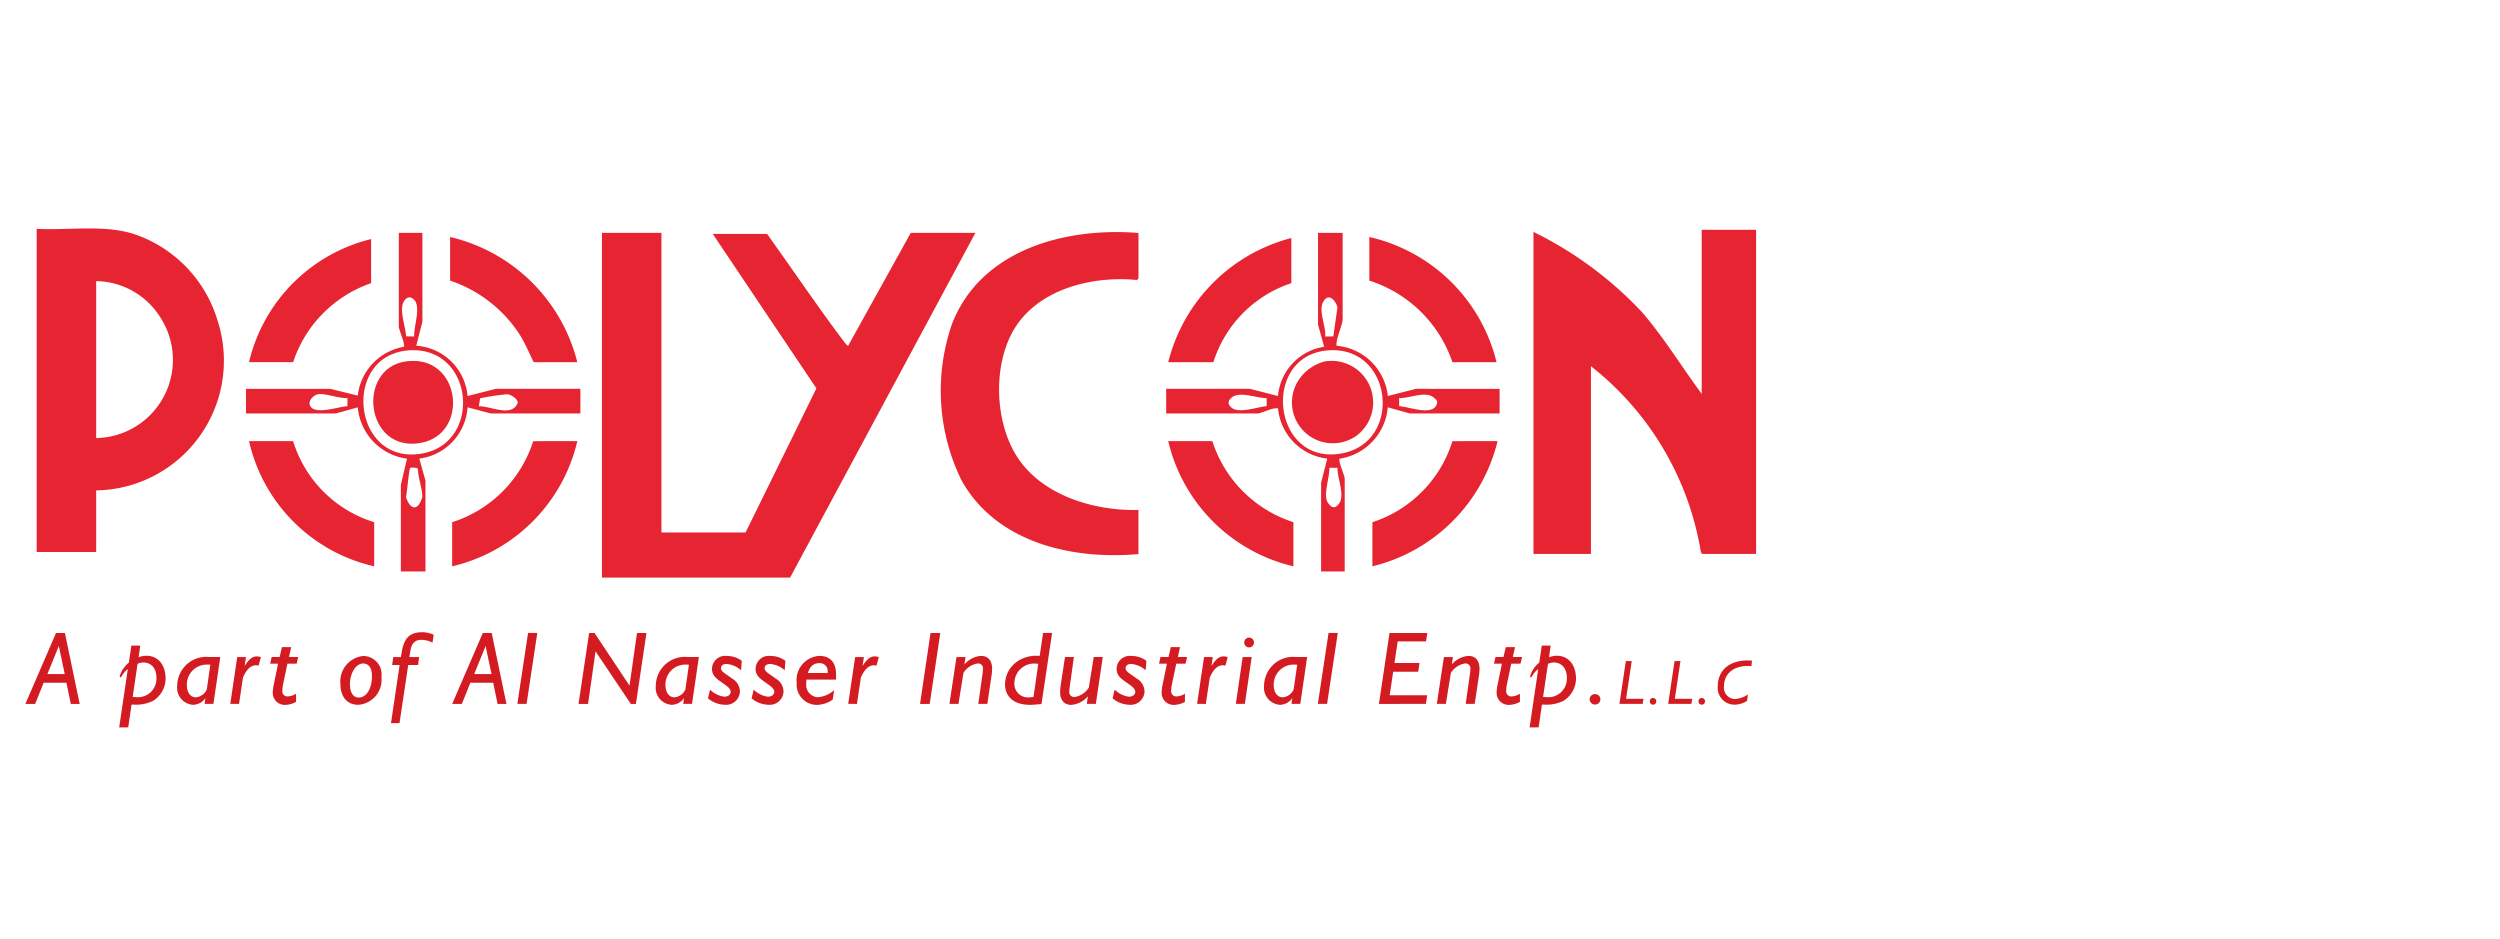 <svg xmlns="http://www.w3.org/2000/svg" xmlns:xlink="http://www.w3.org/1999/xlink" width="197" height="74" viewBox="0 0 197 74">
  <defs>
    <clipPath id="clip-path">
      <rect id="Rectangle_6488" data-name="Rectangle 6488" width="136.38" height="39.322" fill="none"/>
    </clipPath>
    <clipPath id="clip-Polycon_Gulf_2">
      <rect width="197" height="74"/>
    </clipPath>
  </defs>
  <g id="Polycon_Gulf_2" data-name="Polycon Gulf – 2" clip-path="url(#clip-Polycon_Gulf_2)">
    <g id="Group_70794" data-name="Group 70794" transform="translate(2 18)">
      <g id="Group_70794-2" data-name="Group 70794" clip-path="url(#clip-path)">
        <path id="Path_104413" data-name="Path 104413" d="M591.426,4.358l-14.6,27.163H562V4.358h4.689V27.964h6.629L578.9,16.61,570.731,4.439h4.285c1.948,2.721,3.825,5.515,5.835,8.191.061.081.481.673.551.621l4.932-8.893Z" transform="translate(-516.567 -4.006)" fill="#e72431"/>
        <path id="Path_104414" data-name="Path 104414" d="M1487.543,1.358V26.9H1483.3l-.106-.136a23.423,23.423,0,0,0-8.665-14.658V26.9H1470V1.52a29.668,29.668,0,0,1,8.53,6.3c1.745,2.017,3.148,4.328,4.728,6.468V1.358Z" transform="translate(-1351.163 -1.248)" fill="#e72431"/>
        <path id="Path_104415" data-name="Path 104415" d="M25.249,7.243A10.294,10.294,0,0,0,18.518.392C16.135-.3,13.462.166,11,.028V25.494h4.689v-4.85a10.227,10.227,0,0,0,9.56-13.4m-9.56,9.277V4.151A6.06,6.06,0,0,1,20.7,6.939a6.161,6.161,0,0,1-5.014,9.581" transform="translate(-10.111 0.001)" fill="#e72431"/>
        <path id="Path_104416" data-name="Path 104416" d="M907.893,3.557v3.6l-.128.112c-3.328-.33-7.373.6-9.4,3.46-1.994,2.82-1.886,7.634-.017,10.5,1.987,3.043,6.063,4.243,9.542,4.161v3.476c-5.256.469-11.217-.909-13.947-5.819a16.066,16.066,0,0,1-.725-12.369c2.3-5.819,8.939-7.578,14.672-7.115" transform="translate(-820.18 -3.205)" fill="#e72431"/>
        <path id="Path_104417" data-name="Path 104417" d="M234.685,16.646l-2.223.567a4.348,4.348,0,0,0-4.042-3.963l.485-1.9V4.358h-1.859v7.4c0,.2.534,1.447.4,1.576a4.409,4.409,0,0,0-3.635,3.846l-2.146-.532H215v1.94h7.073l1.738-.484a4.482,4.482,0,0,0,3.879,4.045l-.483,2.058v6.831h1.94V23.881l-.485-1.737a4.362,4.362,0,0,0,3.8-4.043l1.819.484h7.073v-1.94Zm-11.691,1.366c-.683.044-2.4.652-2.877.066-.337-.411.2-.961.6-1.012.558-.071,1.658.358,2.285.308ZM227.377,9.9c.14-.349.447-.627.807-.337.68.546.012,2.192.074,2.957l-.638-.01c-.036-.72-.507-1.954-.243-2.61m1.517,15.275a1.952,1.952,0,0,1-.274.6c-.456.571-.891-.151-1.007-.61.077-.289.233-2.222.334-2.285.084-.052.534-.033.6.065.006.665.369,1.612.348,2.232m.113-3.459c-5.721,1.164-6.6-8.07-.856-8.115,4.808-.037,5.4,7.19.856,8.115m4.348-3.7.095-.627a18.409,18.409,0,0,1,2.142-.315c.271.01.825.351.825.662-.449,1.191-2.136.261-3.062.28" transform="translate(-197.619 -4.006)" fill="#e72431"/>
        <path id="Path_104418" data-name="Path 104418" d="M1131.685,16.646l-2.22.564a4.452,4.452,0,0,0-4.046-3.96,1.431,1.431,0,0,1,.022-.343c.064-.434.464-1.409.464-1.719V4.358h-1.94v7.235l.485,1.737a4.3,4.3,0,0,0-3.639,3.882l-2.222-.567H1112v1.94h7.235c.149,0,.965-.339,1.233-.385a1.4,1.4,0,0,1,.344-.02,4.393,4.393,0,0,0,3.88,3.963l-.485,1.9v6.993h1.859V23.72c0-.234-.528-1.385-.4-1.57a4.48,4.48,0,0,0,3.795-4.049l1.736.486h7.075v-1.94Zm-11.771,1.366c-.742.049-2.321.69-2.867.015a.391.391,0,0,1,0-.579c.584-.729,2.066-.049,2.872-.07Zm4.424-8.148c.391-.835.984-.271,1.16.359l-.329,2.291-.638.01c.071-.779-.516-1.97-.193-2.66m1.28,15.831c-.318.434-.6.334-.88-.079-.393-.579.162-2.034.118-2.745h.645c-.035.8.607,2.153.117,2.824m.373-3.993c-5.725,1.237-6.662-8.019-.92-8.1,4.771-.066,5.492,7.111.92,8.1m7.276-3.718c-.446.762-2.183.068-2.906.027l-.008-.638c.795.042,2.03-.57,2.694-.068.261.2.417.341.22.678" transform="translate(-1022.104 -4.006)" fill="#e72431"/>
        <path id="Path_104419" data-name="Path 104419" d="M1320.024,18.221h-3.476A10.177,10.177,0,0,0,1310,11.794V8.358a13.36,13.36,0,0,1,10.024,9.863" transform="translate(-1204.097 -7.682)" fill="#e72431"/>
        <path id="Path_104420" data-name="Path 104420" d="M424.024,18.221h-3.436c-.359-.713-.636-1.409-1.058-2.1A10.517,10.517,0,0,0,414,11.794V8.358a13.5,13.5,0,0,1,10.024,9.863" transform="translate(-380.532 -7.682)" fill="#e72431"/>
        <path id="Path_104421" data-name="Path 104421" d="M221.476,207.358a9.641,9.641,0,0,0,6.386,6.386v3.476A13.089,13.089,0,0,1,218,207.358Z" transform="translate(-200.377 -190.595)" fill="#e72431"/>
        <path id="Path_104422" data-name="Path 104422" d="M425.863,207.358A13.231,13.231,0,0,1,416,217.221v-3.476a9.835,9.835,0,0,0,6.386-6.386Z" transform="translate(-382.37 -190.595)" fill="#e72431"/>
        <path id="Path_104423" data-name="Path 104423" d="M1117.476,207.358a9.877,9.877,0,0,0,6.386,6.386v3.476a13.249,13.249,0,0,1-9.863-9.863Z" transform="translate(-1023.942 -190.595)" fill="#e72431"/>
        <path id="Path_104424" data-name="Path 104424" d="M1322.863,207.358a13.419,13.419,0,0,1-9.863,9.863v-3.476a9.757,9.757,0,0,0,6.306-6.386Z" transform="translate(-1206.855 -190.595)" fill="#e72431"/>
        <path id="Path_104425" data-name="Path 104425" d="M1123.7,12.915a9.593,9.593,0,0,0-6.144,6.225H1114a13.476,13.476,0,0,1,9.7-9.782Z" transform="translate(-1023.942 -8.601)" fill="#e72431"/>
        <path id="Path_104426" data-name="Path 104426" d="M227.62,10.358v3.476a9.847,9.847,0,0,0-6.144,6.225H218a13.084,13.084,0,0,1,9.62-9.7" transform="translate(-200.377 -9.521)" fill="#e72431"/>
        <path id="Path_104427" data-name="Path 104427" d="M341.646,129.124c4.343-.628,5.1,5.725,1.17,6.424-4.366.776-5.084-5.858-1.17-6.424" transform="translate(-311.673 -118.645)" fill="#e72431"/>
        <path id="Path_104428" data-name="Path 104428" d="M1237.422,129.159a3.275,3.275,0,0,1,2.471,5.866,3.22,3.22,0,0,1-4.755-4.027,3.487,3.487,0,0,1,2.283-1.839" transform="translate(-1135.015 -118.68)" fill="#e72431"/>
        <path id="Path_104429" data-name="Path 104429" d="M0,399.9l2.414-5.588h.7L4.279,399.9h-.7l-.344-1.669H1.44L.769,399.9Zm2.635-4.566-.9,2.217H3.1Z" transform="translate(0 -362.432)" fill="#d41b21"/>
        <path id="Path_104430" data-name="Path 104430" d="M91.4,413.1l.679-4.59c-.425.311-.475.647-.581.647-.033,0-.057-.033-.057-.082a2.159,2.159,0,0,1,.72-1.08l.2-1.342h.7l-.131.925a1.708,1.708,0,0,1,.614-.123c.916,0,1.514.712,1.514,1.816a2.094,2.094,0,0,1-.982,1.735,3,3,0,0,1-1.489.3h-.213l-.262,1.792Zm1.276-2.389a1.463,1.463,0,0,0,1.661-1.514c0-.745-.4-1.211-1.047-1.211a1.145,1.145,0,0,0-.442.106l-.385,2.61a1.931,1.931,0,0,0,.213.008" transform="translate(-84.008 -373.782)" fill="#d41b21"/>
        <path id="Path_104431" data-name="Path 104431" d="M150.138,421.48l.065-.458a1.205,1.205,0,0,1-.974.532,1.343,1.343,0,0,1-1.252-1.481,2.328,2.328,0,0,1,.475-1.4,2.281,2.281,0,0,1,2.062-.884h.859l-.54,3.69Zm.45-3.085a1.449,1.449,0,0,0-.188-.008A1.569,1.569,0,0,0,148.739,420c0,.589.295.965.712.965a1.047,1.047,0,0,0,.859-.622Z" transform="translate(-136.015 -384.015)" fill="#d41b21"/>
        <path id="Path_104432" data-name="Path 104432" d="M199.7,420.829l.548-3.69h.687l-.1.7c.327-.507.581-.753.966-.753a.883.883,0,0,1,.311.065l-.18.663a.925.925,0,0,0-.2-.025c-.425,0-.736.311-1.031.957l-.311,2.086Z" transform="translate(-183.554 -383.364)" fill="#d41b21"/>
        <path id="Path_104433" data-name="Path 104433" d="M239.624,411.594a.4.4,0,0,0,.458.458,1.253,1.253,0,0,0,.622-.213v.646a1.915,1.915,0,0,1-.835.237.945.945,0,0,1-1-1,3.375,3.375,0,0,1,.09-.663l.327-1.587h-.622l.115-.524h.63l.18-.777h.728l-.172.777h.728l-.123.524h-.728l-.335,1.6a2.932,2.932,0,0,0-.065.515" transform="translate(-219.373 -375.177)" fill="#d41b21"/>
        <path id="Path_104434" data-name="Path 104434" d="M308.855,416.778a1.449,1.449,0,0,1,1.465,1.653,1.974,1.974,0,0,1-1.825,2.193c-.859,0-1.407-.606-1.407-1.645a2.017,2.017,0,0,1,1.767-2.2m-1.015,2.258c0,.646.278,1.015.687,1.015.581,0,1.047-.646,1.047-1.694,0-.638-.262-.99-.7-.99-.54,0-1.039.72-1.039,1.669" transform="translate(-282.263 -383.085)" fill="#d41b21"/>
        <path id="Path_104435" data-name="Path 104435" d="M358.81,393.6a2.272,2.272,0,0,1,.933.2l-.09.622a1.943,1.943,0,0,0-.892-.221c-.483,0-.761.278-.851.859l-.082.5h.769l-.082.622h-.777l-.687,4.582h-.671l.679-4.582h-.589l.09-.622h.6l.074-.442c.18-1.031.614-1.514,1.579-1.514" transform="translate(-327.57 -361.782)" fill="#d41b21"/>
        <path id="Path_104436" data-name="Path 104436" d="M416,399.9l2.414-5.588h.7l1.162,5.588h-.7l-.344-1.669h-1.8l-.671,1.669Zm2.635-4.566-.9,2.217H419.1Z" transform="translate(-382.368 -362.432)" fill="#d41b21"/>
        <path id="Path_104437" data-name="Path 104437" d="M481.132,394.308l-.843,5.588h-.728l.843-5.588Z" transform="translate(-440.793 -362.432)" fill="#d41b21"/>
        <path id="Path_104438" data-name="Path 104438" d="M539.178,399.9l.835-5.588h.426l2.757,4.148.589-4.148h.745L543.7,399.9h-.4l-2.782-4.14-.589,4.14Z" transform="translate(-495.59 -362.432)" fill="#d41b21"/>
        <path id="Path_104439" data-name="Path 104439" d="M616.643,421.48l.065-.458a1.2,1.2,0,0,1-.974.532,1.343,1.343,0,0,1-1.252-1.481,2.328,2.328,0,0,1,.475-1.4,2.281,2.281,0,0,1,2.062-.884h.859l-.54,3.69Zm.45-3.085a1.448,1.448,0,0,0-.188-.008A1.568,1.568,0,0,0,615.244,420c0,.589.295.965.712.965a1.047,1.047,0,0,0,.859-.622Z" transform="translate(-564.807 -384.015)" fill="#d41b21"/>
        <path id="Path_104440" data-name="Path 104440" d="M665.464,419.429a1.95,1.95,0,0,0,1.121.556c.3,0,.5-.172.5-.376,0-.262-.262-.442-.671-.728-.5-.352-.8-.581-.8-1.1a1.038,1.038,0,0,1,1.178-1.006,1.911,1.911,0,0,1,1.17.385l-.057.745a1.937,1.937,0,0,0-1.146-.5c-.27,0-.434.139-.434.327,0,.286.344.425.876.826a1.194,1.194,0,0,1,.614,1.007,1.089,1.089,0,0,1-1.2,1.055,2.119,2.119,0,0,1-1.317-.507Z" transform="translate(-611.509 -383.085)" fill="#d41b21"/>
        <path id="Path_104441" data-name="Path 104441" d="M707.975,419.429a1.95,1.95,0,0,0,1.121.556c.3,0,.5-.172.5-.376,0-.262-.262-.442-.671-.728-.5-.352-.8-.581-.8-1.1a1.038,1.038,0,0,1,1.178-1.006,1.911,1.911,0,0,1,1.17.385l-.057.745a1.936,1.936,0,0,0-1.146-.5c-.27,0-.434.139-.434.327,0,.286.344.425.875.826a1.194,1.194,0,0,1,.614,1.007,1.089,1.089,0,0,1-1.2,1.055,2.119,2.119,0,0,1-1.317-.507Z" transform="translate(-650.583 -383.085)" fill="#d41b21"/>
        <path id="Path_104442" data-name="Path 104442" d="M754.672,420.122a2.263,2.263,0,0,1-1.252.417,1.605,1.605,0,0,1-1.587-1.743,1.91,1.91,0,0,1,1.784-2.119c.843,0,1.317.507,1.317,1.448v.417H752.6l-.016.245v.09a.967.967,0,0,0,.9,1.056,2.168,2.168,0,0,0,1.3-.556Zm-.4-2.095v-.1a.613.613,0,0,0-.638-.679c-.466,0-.753.245-.916.777Z" transform="translate(-691.054 -382.992)" fill="#d41b21"/>
        <path id="Path_104443" data-name="Path 104443" d="M802.035,420.829l.548-3.69h.687l-.1.7c.327-.507.581-.753.966-.753a.883.883,0,0,1,.311.065l-.18.663a.924.924,0,0,0-.2-.025c-.426,0-.737.311-1.031.957l-.311,2.086Z" transform="translate(-737.197 -383.364)" fill="#d41b21"/>
        <path id="Path_104444" data-name="Path 104444" d="M872.077,399.9l.826-5.588h.769l-.834,5.588Z" transform="translate(-801.577 -362.432)" fill="#d41b21"/>
        <path id="Path_104445" data-name="Path 104445" d="M901.276,416.767h.712l-.09.589a1.9,1.9,0,0,1,1.309-.679c.556,0,.875.368.875,1.015a3.752,3.752,0,0,1-.049.565l-.327,2.2h-.712l.336-2.381a3.019,3.019,0,0,0,.033-.368.383.383,0,0,0-.425-.434,1.6,1.6,0,0,0-1.113.745l-.393,2.438h-.712Z" transform="translate(-827.904 -382.992)" fill="#d41b21"/>
        <path id="Path_104446" data-name="Path 104446" d="M956.9,399.97c-1.227,0-1.931-.638-1.931-1.612a2.209,2.209,0,0,1,.957-1.8,2.607,2.607,0,0,1,1.612-.45h.164l.262-1.8h.712l-.835,5.6c-.409.041-.72.065-.941.065m.687-3.24c-.057,0-.115-.008-.172-.008a1.555,1.555,0,0,0-1.71,1.538,1.061,1.061,0,0,0,1.121,1.121,1.577,1.577,0,0,0,.385-.041Z" transform="translate(-877.771 -362.431)" fill="#d41b21"/>
        <path id="Path_104447" data-name="Path 104447" d="M1011.433,421.48h-.712l.082-.6a1.9,1.9,0,0,1-1.309.679c-.556,0-.875-.368-.875-1.015a3.762,3.762,0,0,1,.049-.565l.335-2.193h.7l-.327,2.348a3.139,3.139,0,0,0-.033.368.383.383,0,0,0,.425.434,1.6,1.6,0,0,0,1.113-.745l.385-2.405h.712Z" transform="translate(-927.08 -384.015)" fill="#d41b21"/>
        <path id="Path_104448" data-name="Path 104448" d="M1059.9,419.429a1.951,1.951,0,0,0,1.121.556c.3,0,.5-.172.5-.376,0-.262-.262-.442-.671-.728-.5-.352-.8-.581-.8-1.1a1.038,1.038,0,0,1,1.178-1.006,1.911,1.911,0,0,1,1.17.385l-.057.745a1.937,1.937,0,0,0-1.146-.5c-.27,0-.434.139-.434.327,0,.286.344.425.875.826a1.194,1.194,0,0,1,.614,1.007,1.089,1.089,0,0,1-1.2,1.055,2.119,2.119,0,0,1-1.317-.507Z" transform="translate(-974.061 -383.085)" fill="#d41b21"/>
        <path id="Path_104449" data-name="Path 104449" d="M1106.033,411.594a.4.4,0,0,0,.458.458,1.253,1.253,0,0,0,.622-.213v.646a1.915,1.915,0,0,1-.835.237.945.945,0,0,1-1-1,3.374,3.374,0,0,1,.09-.663l.327-1.587h-.622l.115-.524h.63l.18-.777h.728l-.172.777h.728l-.123.524h-.728l-.335,1.6a2.923,2.923,0,0,0-.066.515" transform="translate(-1015.74 -375.177)" fill="#d41b21"/>
        <path id="Path_104450" data-name="Path 104450" d="M1142.122,420.829l.548-3.69h.687l-.1.7c.327-.507.581-.753.966-.753a.884.884,0,0,1,.311.065l-.18.663a.926.926,0,0,0-.2-.025c-.426,0-.736.311-1.031.957l-.311,2.086Z" transform="translate(-1049.791 -383.364)" fill="#d41b21"/>
        <path id="Path_104451" data-name="Path 104451" d="M1179.876,404.083l.54-3.69h.712l-.54,3.69Zm1.055-5.22a.385.385,0,1,1-.393.385.384.384,0,0,1,.393-.385" transform="translate(-1084.493 -366.618)" fill="#d41b21"/>
        <path id="Path_104452" data-name="Path 104452" d="M1209.566,421.48l.065-.458a1.2,1.2,0,0,1-.974.532,1.343,1.343,0,0,1-1.252-1.481,2.328,2.328,0,0,1,.474-1.4,2.281,2.281,0,0,1,2.062-.884h.859l-.54,3.69Zm.45-3.085a1.451,1.451,0,0,0-.188-.008,1.568,1.568,0,0,0-1.661,1.612c0,.589.294.965.712.965a1.047,1.047,0,0,0,.859-.622Z" transform="translate(-1109.797 -384.015)" fill="#d41b21"/>
        <path id="Path_104453" data-name="Path 104453" d="M1261.406,394.308l-.843,5.588h-.728l.843-5.588Z" transform="translate(-1157.988 -362.432)" fill="#d41b21"/>
        <path id="Path_104454" data-name="Path 104454" d="M1319.351,399.9l.835-5.588h2.978l-.1.663h-2.234l-.254,1.7h1.972l-.1.687h-1.972l-.278,1.857h2.954l-.1.679Z" transform="translate(-1212.692 -362.432)" fill="#d41b21"/>
        <path id="Path_104455" data-name="Path 104455" d="M1376.385,416.767h.712l-.09.589a1.9,1.9,0,0,1,1.309-.679c.556,0,.875.368.875,1.015a3.752,3.752,0,0,1-.049.565l-.327,2.2h-.712l.335-2.381a3.011,3.011,0,0,0,.033-.368.383.383,0,0,0-.425-.434,1.6,1.6,0,0,0-1.113.745l-.393,2.438h-.712Z" transform="translate(-1264.605 -382.992)" fill="#d41b21"/>
        <path id="Path_104456" data-name="Path 104456" d="M1432.556,411.594a.4.4,0,0,0,.458.458,1.253,1.253,0,0,0,.622-.213v.646a1.916,1.916,0,0,1-.835.237.945.945,0,0,1-1-1,3.374,3.374,0,0,1,.09-.663l.327-1.587h-.622l.115-.524h.63l.18-.777h.728l-.172.777h.728l-.123.524h-.728l-.335,1.6a2.923,2.923,0,0,0-.066.515" transform="translate(-1315.866 -375.177)" fill="#d41b21"/>
        <path id="Path_104457" data-name="Path 104457" d="M1466.216,413.1l.679-4.59c-.426.311-.475.647-.581.647-.033,0-.057-.033-.057-.082a2.159,2.159,0,0,1,.72-1.08l.2-1.342h.7l-.131.925a1.708,1.708,0,0,1,.614-.123c.916,0,1.514.712,1.514,1.816a2.094,2.094,0,0,1-.982,1.735,3,3,0,0,1-1.489.3h-.213l-.262,1.792Zm1.276-2.389a1.463,1.463,0,0,0,1.661-1.514c0-.745-.4-1.211-1.047-1.211a1.145,1.145,0,0,0-.442.106l-.385,2.61a1.928,1.928,0,0,0,.213.008" transform="translate(-1347.684 -373.782)" fill="#d41b21"/>
        <path id="Path_104458" data-name="Path 104458" d="M1525.143,453.923a.416.416,0,0,1,.426.417.426.426,0,0,1-.851,0,.416.416,0,0,1,.426-.417" transform="translate(-1401.456 -417.227)" fill="#d41b21"/>
        <path id="Path_104459" data-name="Path 104459" d="M1554.318,421.739h.464l-.444,2.971h1.372l-.064.4h-1.831Z" transform="translate(-1428.202 -387.645)" fill="#d41b21"/>
        <path id="Path_104460" data-name="Path 104460" d="M1583.621,457.7a.251.251,0,0,1,.257.252.257.257,0,1,1-.513,0,.251.251,0,0,1,.257-.252" transform="translate(-1455.362 -420.697)" fill="#d41b21"/>
        <path id="Path_104461" data-name="Path 104461" d="M1601.816,421.739h.464l-.444,2.971h1.372l-.064.4h-1.831Z" transform="translate(-1471.86 -387.645)" fill="#d41b21"/>
        <path id="Path_104462" data-name="Path 104462" d="M1631.119,457.7a.251.251,0,0,1,.257.252.257.257,0,1,1-.513,0,.251.251,0,0,1,.257-.252" transform="translate(-1499.021 -420.697)" fill="#d41b21"/>
        <path id="Path_104463" data-name="Path 104463" d="M1651.919,424.256a1.859,1.859,0,0,1-.977.3,1.325,1.325,0,0,1-1.337-1.431c0-1.234.864-2.053,2.354-2.053.114,0,.227,0,.346.015l-.05.429c-.113-.005-.207-.01-.276-.01-1.179,0-1.88.646-1.88,1.6a.893.893,0,0,0,.854,1.007,2.061,2.061,0,0,0,1.032-.36Z" transform="translate(-1516.247 -387.028)" fill="#d41b21"/>
      </g>
    </g>
  </g>
</svg>
